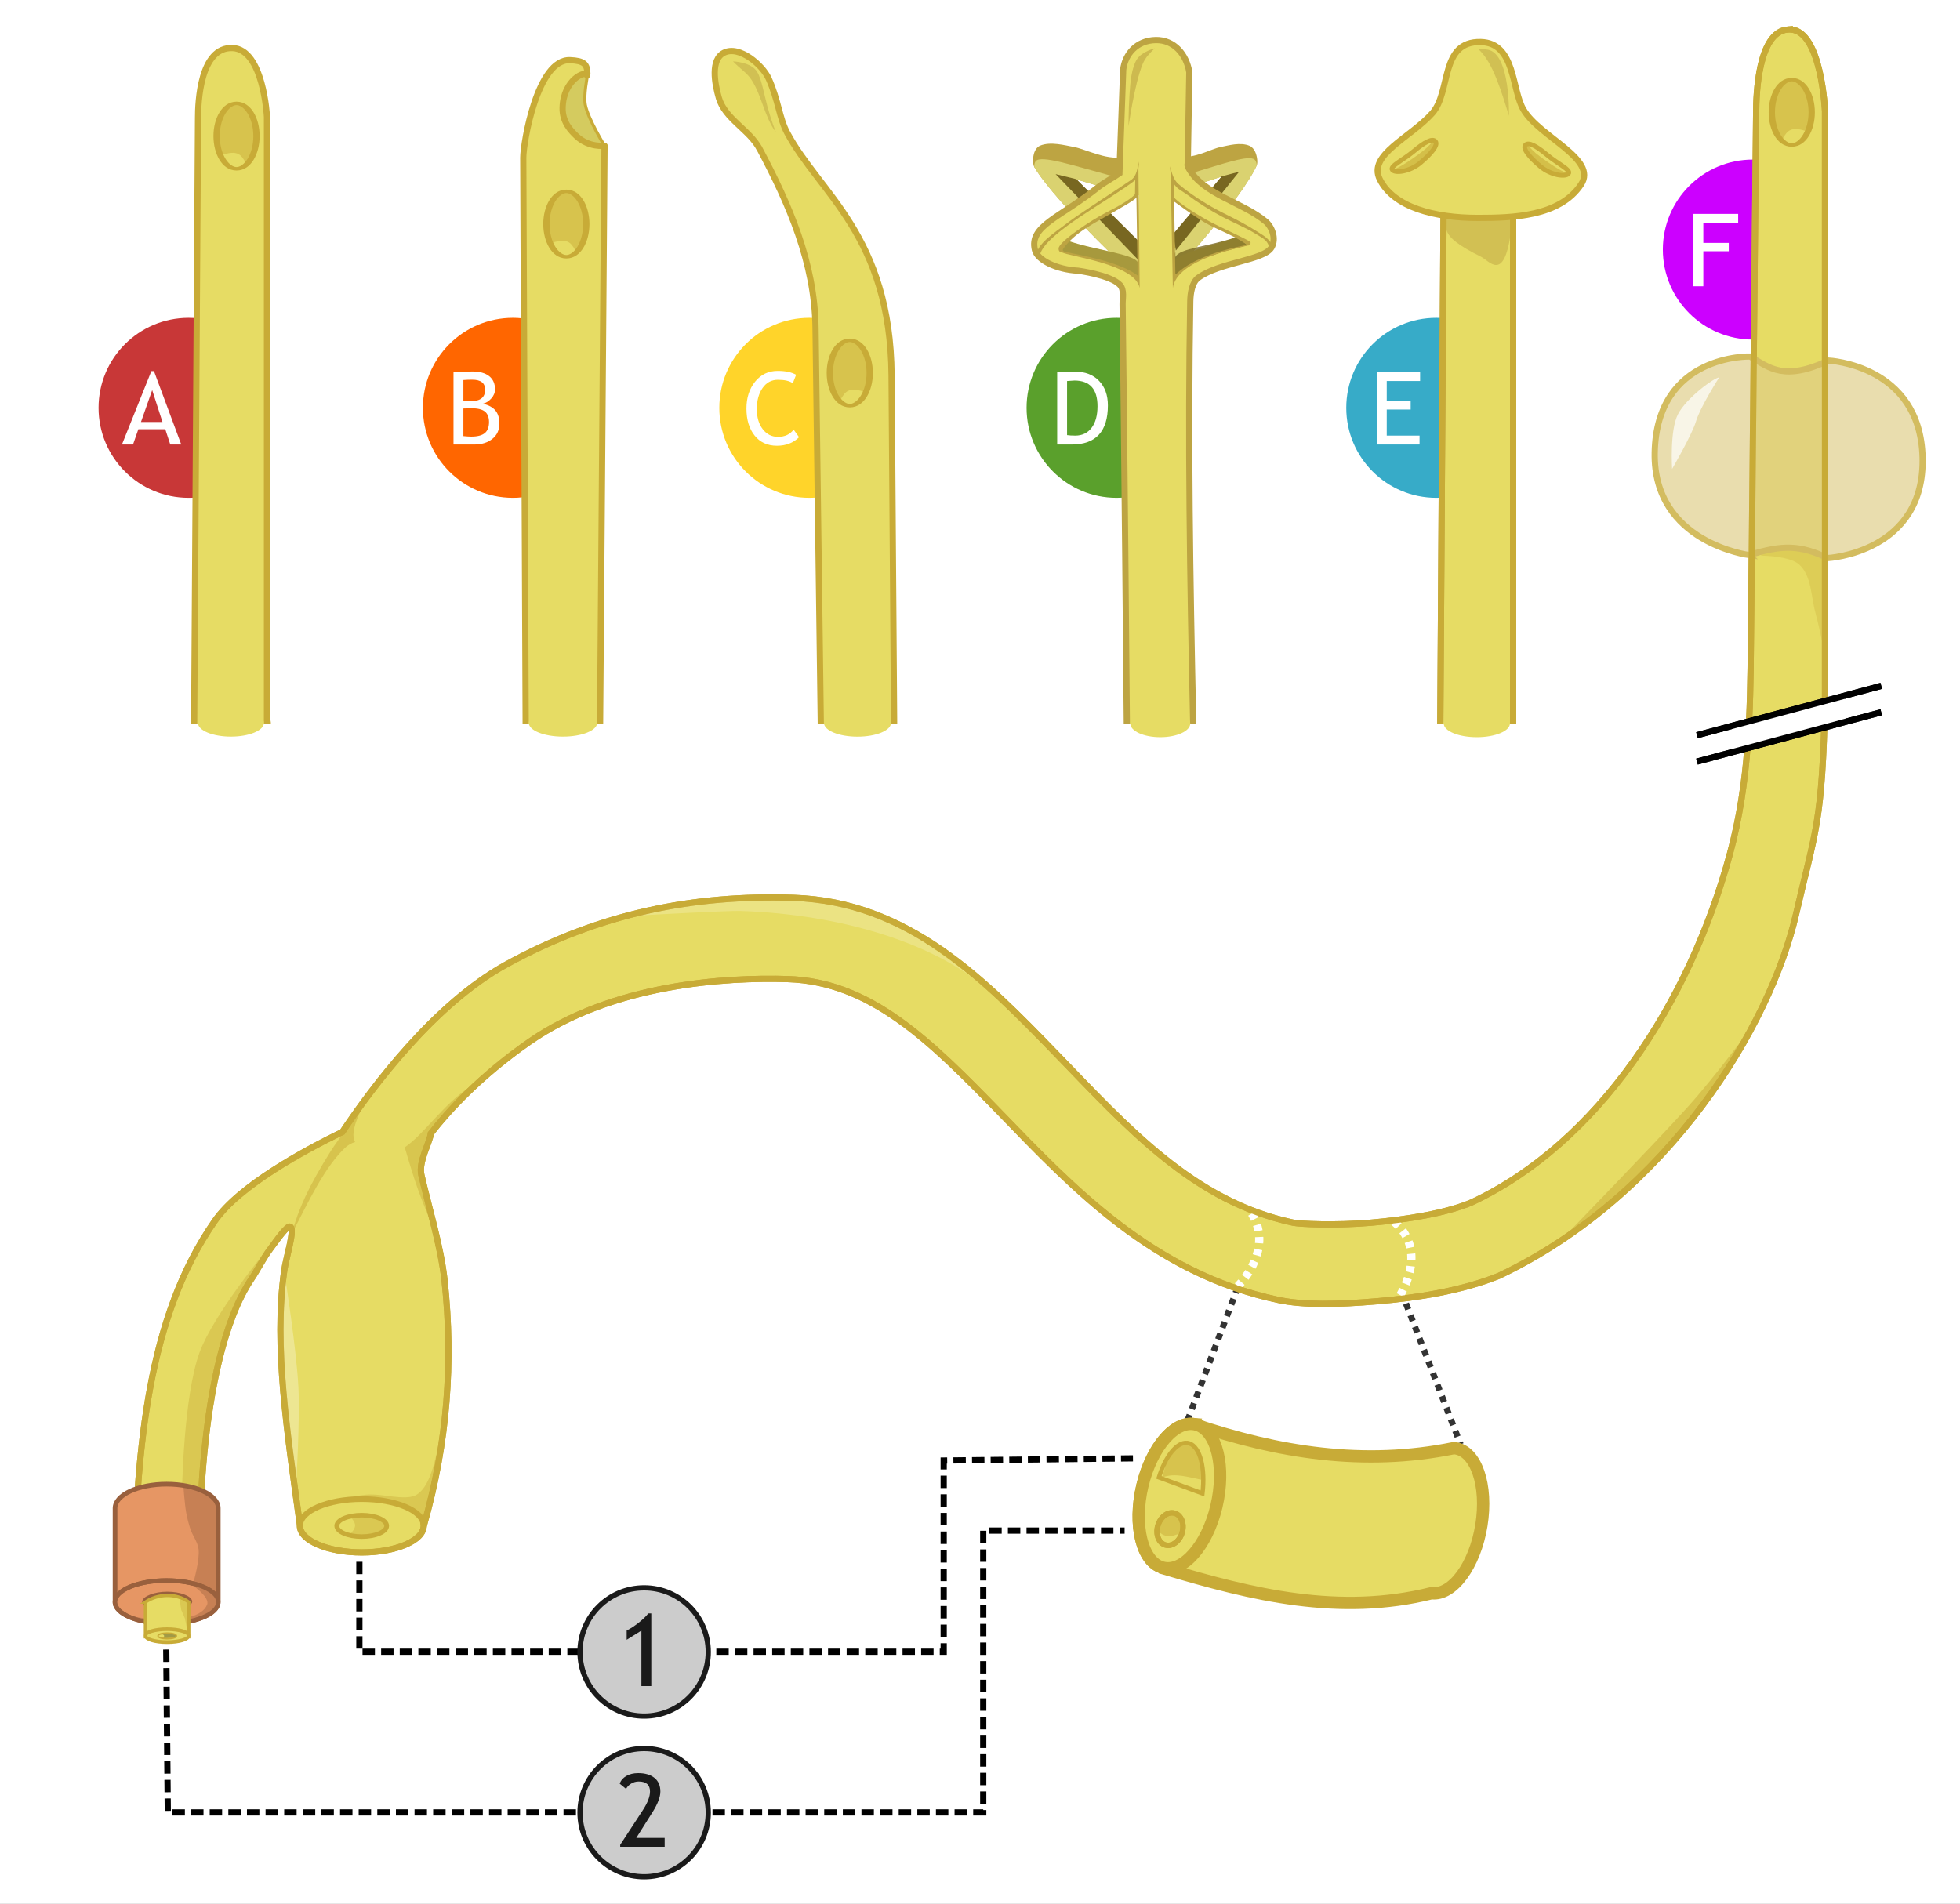 <?xml version="1.0" encoding="UTF-8" standalone="no"?>
<!-- Created with Inkscape (http://www.inkscape.org/) -->

<svg
   xmlns:dc="http://purl.org/dc/elements/1.1/"
   xmlns:cc="http://creativecommons.org/ns#"
   xmlns:rdf="http://www.w3.org/1999/02/22-rdf-syntax-ns#"
   xmlns:svg="http://www.w3.org/2000/svg"
   xmlns="http://www.w3.org/2000/svg"
   xmlns:xlink="http://www.w3.org/1999/xlink"
   xmlns:sodipodi="http://sodipodi.sourceforge.net/DTD/sodipodi-0.dtd"
   xmlns:inkscape="http://www.inkscape.org/namespaces/inkscape"
   width="952.135"
   height="925"
   id="svg2"
   version="1.1"
   inkscape:version="0.48.1 "
   sodipodi:docname="Urinary catheters wiki.svg">
  <rect width="100%" height="100%" fill="#808080" stroke="none"/>
  <sodipodi:namedview
     id="base"
     pagecolor="#ffffff"
     bordercolor="#666666"
     borderopacity="1.0"
     inkscape:pageopacity="0.0"
     inkscape:pageshadow="2"
     inkscape:zoom="0.5"
     inkscape:cx="632.52709"
     inkscape:cy="468.1887"
     inkscape:document-units="px"
     inkscape:current-layer="layer1"
     showgrid="false"
     showguides="true"
     inkscape:guide-bbox="true"
     inkscape:window-width="1280"
     inkscape:window-height="740"
     inkscape:window-x="-4"
     inkscape:window-y="-4"
     inkscape:window-maximized="1"
     inkscape:snap-bbox="true"
     inkscape:bbox-nodes="true"
     inkscape:bbox-paths="true"
     inkscape:snap-bbox-edge-midpoints="true"
     inkscape:snap-grids="false"
     inkscape:snap-page="true"
     inkscape:snap-center="true"
     inkscape:snap-object-midpoints="true"
     inkscape:snap-midpoints="true"
     inkscape:snap-smooth-nodes="true"
     inkscape:object-nodes="true"
     inkscape:object-paths="true"
     inkscape:snap-intersection-paths="true"
     inkscape:snap-bbox-midpoints="true"
     inkscape:snap-global="false"
     fit-margin-top="0"
     fit-margin-left="0"
     fit-margin-right="0"
     fit-margin-bottom="0">
    <sodipodi:guide
       id="guide4255"
       position="1059.452,-60.557"
       orientation="1,0" />
  </sodipodi:namedview>
  <defs
     id="defs4">
    <linearGradient
       inkscape:collect="always"
       id="linearGradient5482">
      <stop
         style="stop-color:#297e92;stop-opacity:1;"
         offset="0"
         id="stop5484" />
      <stop
         style="stop-color:#297e92;stop-opacity:0;"
         offset="1"
         id="stop5486" />
    </linearGradient>
    <linearGradient
       inkscape:collect="always"
       id="linearGradient5472">
      <stop
         style="stop-color:#8c2626;stop-opacity:1;"
         offset="0"
         id="stop5474" />
      <stop
         style="stop-color:#8c2626;stop-opacity:0;"
         offset="1"
         id="stop5476" />
    </linearGradient>
    <linearGradient
       inkscape:collect="always"
       id="linearGradient5462">
      <stop
         style="stop-color:#ae4500;stop-opacity:1;"
         offset="0"
         id="stop5464" />
      <stop
         style="stop-color:#ae4500;stop-opacity:0;"
         offset="1"
         id="stop5466" />
    </linearGradient>
    <linearGradient
       id="linearGradient5452">
      <stop
         style="stop-color:#ffcc04;stop-opacity:0;"
         offset="0"
         id="stop5454" />
      <stop
         style="stop-color:#d3a800;stop-opacity:1;"
         offset="1"
         id="stop5456" />
    </linearGradient>
    <linearGradient
       inkscape:collect="always"
       id="linearGradient5442">
      <stop
         style="stop-color:#447821;stop-opacity:1;"
         offset="0"
         id="stop5444" />
      <stop
         style="stop-color:#447821;stop-opacity:0;"
         offset="1"
         id="stop5446" />
    </linearGradient>
    <linearGradient
       inkscape:collect="always"
       id="linearGradient5422">
      <stop
         style="stop-color:#782167;stop-opacity:1;"
         offset="0"
         id="stop5424" />
      <stop
         style="stop-color:#782167;stop-opacity:0;"
         offset="1"
         id="stop5426" />
    </linearGradient>
    <inkscape:path-effect
       fuse_tolerance="0"
       vertical_pattern="false"
       prop_units="false"
       tang_offset="0"
       normal_offset="0"
       spacing="0"
       scale_y_rel="false"
       prop_scale="1"
       copytype="single_stretched"
       pattern="M 0,0 0,10 10,5 z"
       is_visible="true"
       id="path-effect3877"
       effect="skeletal" />
    <inkscape:path-effect
       is_visible="true"
       id="path-effect3875"
       effect="spiro" />
    <linearGradient
       id="linearGradient3842">
      <stop
         id="stop3844"
         offset="0"
         style="stop-color:#ffffff;stop-opacity:1;" />
      <stop
         id="stop3846"
         offset="1"
         style="stop-color:#9a6d00;stop-opacity:0.066;" />
    </linearGradient>
    <linearGradient
       id="linearGradient3814">
      <stop
         id="stop3816"
         offset="0"
         style="stop-color:#c8aa37;stop-opacity:0.346;" />
      <stop
         id="stop3818"
         offset="1"
         style="stop-color:#504416;stop-opacity:1;" />
    </linearGradient>
    <linearGradient
       id="linearGradient3793">
      <stop
         id="stop3795"
         offset="0"
         style="stop-color:#dfc251;stop-opacity:0;" />
      <stop
         id="stop3797"
         offset="1"
         style="stop-color:#28220b;stop-opacity:1;" />
    </linearGradient>
    <linearGradient
       id="linearGradient3768">
      <stop
         id="stop3770"
         offset="0"
         style="stop-color:#606060;stop-opacity:1;" />
      <stop
         id="stop3772"
         offset="1"
         style="stop-color:#000000;stop-opacity:1;" />
    </linearGradient>
    <radialGradient
       gradientUnits="userSpaceOnUse"
       gradientTransform="matrix(1.887,0.118,-0.088,4.736,-127.505,-284.784)"
       r="1.964"
       fy="71.469"
       fx="150.893"
       cy="71.469"
       cx="150.893"
       id="radialGradient3799"
       xlink:href="#linearGradient3793"
       inkscape:collect="always" />
    <linearGradient
       inkscape:collect="always"
       xlink:href="#linearGradient5422"
       id="linearGradient5428"
       x1="350.771"
       y1="66.832"
       x2="396.75"
       y2="68.125"
       gradientUnits="userSpaceOnUse" />
    <linearGradient
       inkscape:collect="always"
       xlink:href="#linearGradient5442"
       id="linearGradient5448"
       x1="51.75"
       y1="138.125"
       x2="95.75"
       y2="138.125"
       gradientUnits="userSpaceOnUse" />
    <linearGradient
       inkscape:collect="always"
       xlink:href="#linearGradient5452"
       id="linearGradient5458"
       x1="-63.288"
       y1="141.539"
       x2="-100.101"
       y2="141.125"
       gradientUnits="userSpaceOnUse" />
    <linearGradient
       inkscape:collect="always"
       xlink:href="#linearGradient5462"
       id="linearGradient5468"
       x1="-263.25"
       y1="142.125"
       x2="-197.25"
       y2="142.125"
       gradientUnits="userSpaceOnUse" />
    <linearGradient
       inkscape:collect="always"
       xlink:href="#linearGradient5472"
       id="linearGradient5478"
       x1="-410.25"
       y1="140.125"
       x2="-355.25"
       y2="140.125"
       gradientUnits="userSpaceOnUse" />
    <linearGradient
       inkscape:collect="always"
       xlink:href="#linearGradient5482"
       id="linearGradient5488"
       x1="206.25"
       y1="138.125"
       x2="251.75"
       y2="138.125"
       gradientUnits="userSpaceOnUse" />
  </defs>
  <g
     transform="translate(447.702,59.432)"
     id="layer1"
     inkscape:groupmode="layer"
     inkscape:label="Layer 1">
    <path
       style="fill:#ffffff;fill-opacity:1;stroke:none"
       d="m -447.702,-59.432 952.135,0 0,925 -952.135,0 z"
       id="rect4088" />
    <path
       style="fill:#cc00ff;fill-opacity:1;stroke:none"
       d="m 428.686,61.824 c 0,24.148 -0.729,43.725 -24.878,43.725 -24.148,0 -43.725,-19.576 -43.725,-43.725 0,-24.148 19.576,-43.725 43.725,-43.725 24.148,0 24.878,19.576 24.878,43.725 z"
       id="path4160"
       inkscape:connector-curvature="0"
       sodipodi:nodetypes="sssss" />
    <path
       sodipodi:nodetypes="sssss"
       inkscape:connector-curvature="0"
       id="path4154"
       d="m 274.896,138.719 c 0,24.148 -0.729,43.725 -24.878,43.725 -24.148,0 -43.725,-19.576 -43.725,-43.725 0,-24.148 19.576,-43.725 43.725,-43.725 24.148,0 24.878,19.576 24.878,43.725 z"
       style="fill:#37abc8;fill-opacity:1;stroke:none" />
    <path
       transform="matrix(4.008,0,0,3.273,-933.825,-266.268)"
       style="fill:none;stroke:#c8ab37;stroke-opacity:1"
       d="m 153.619,170.512 c 0,1.123 -1.939,2.033 -4.331,2.033 -2.392,0 -4.331,-0.91 -4.331,-2.033 0,-1.123 1.939,-2.033 4.331,-2.033 2.392,0 4.331,0.91 4.331,2.033 z"
       id="path3994" />
    <path
       sodipodi:nodetypes="sssss"
       inkscape:connector-curvature="0"
       id="path4127"
       d="m -331.218,138.719 c 0,24.148 -0.729,43.725 -24.878,43.725 -24.148,0 -43.725,-19.576 -43.725,-43.725 0,-24.148 19.576,-43.725 43.725,-43.725 24.148,0 24.878,19.576 24.878,43.725 z"
       style="fill:#c83737;fill-opacity:1;stroke:none" />
    <path
       sodipodi:nodetypes="ccsccc"
       inkscape:connector-curvature="0"
       id="path2996"
       d="m -353.658,335.361 2.154,-337.531 c 0,-7.394 0.938,-34.591 16.796,-33.924 15.02,0.631 16.693,33.386 16.693,33.386 l 0,338.704 z"
       style="fill:#e6dc64;fill-opacity:1;stroke:none" />
    <g
       transform="matrix(3.015,0,0,3.015,-788.065,-215.939)"
       id="g3962">
      <path
         style="opacity:0.5;fill:#c8ab37;fill-opacity:1;stroke:none"
         d="m 151.062,68.562 c -1.775,0 -3.219,2.372 -3.219,5.281 0,1.091 0.216,2.097 0.562,2.938 l 0.281,0.094 c 3.083,-1.051 3.202,0.579 4,1.5 0.946,-0.917 1.594,-2.6 1.594,-4.531 0,-2.909 -1.444,-5.281 -3.219,-5.281 z"
         id="path2998"
         inkscape:connector-curvature="0"
         sodipodi:nodetypes="sscccss" />
      <path
         transform="matrix(1.636,0,0,0.894,-95.859,9.948)"
         style="fill:none;stroke:#c8ab37;stroke-width:0.62"
         d="m 152.857,71.469 c 0,3.255 -0.879,5.893 -1.964,5.893 -1.085,0 -1.964,-2.638 -1.964,-5.893 0,-3.255 0.879,-5.893 1.964,-5.893 1.085,0 1.964,2.638 1.964,5.893 z"
         id="path3776" />
    </g>
    <path
       style="fill:#ff6600;fill-opacity:1;stroke:none"
       d="m -173.659,138.719 c 0,24.148 -0.729,43.725 -24.878,43.725 -24.148,0 -43.725,-19.576 -43.725,-43.725 0,-24.148 19.576,-43.725 43.725,-43.725 24.148,0 24.878,19.576 24.878,43.725 z"
       id="path4134"
       inkscape:connector-curvature="0"
       sodipodi:nodetypes="sssss" />
    <path
       style="fill:#e6dc64;fill-opacity:1;stroke:none"
       d="m -192.159,334.263 -1.615,-317.607 c 0,-7.394 6.861,-48.053 22.719,-47.386 15.02,0.631 5.021,17.685 8.077,24.77 3.056,7.085 9.693,17.77 9.693,17.77 l -3.231,323.088 z"
       id="path3805"
       inkscape:connector-curvature="0"
       sodipodi:nodetypes="ccszccc" />
    <path
       sodipodi:nodetypes="sscscs"
       inkscape:connector-curvature="0"
       id="path3809"
       d="m -165.294,-23.274 c -7.313,3.454 -10.876,14.018 -7.498,23.074 3.167,8.49 11.533,13.315 19.224,11.402 -0.535,-0.866 -6.5,-10.375 -9.423,-17.151 -1.701,-3.943 0.648,-11.016 0.471,-16.585 -0.657,-1.078 -2.27,-0.978 -2.773,-0.74 z"
       style="opacity:0.1;fill:#333333;fill-opacity:1;stroke:none" />
    <g
       style="font-size:49.164px;font-style:normal;font-variant:normal;font-weight:normal;font-stretch:normal;text-indent:0;text-align:start;text-decoration:none;line-height:125%;letter-spacing:0px;word-spacing:0px;text-transform:none;direction:ltr;block-progression:tb;writing-mode:lr-tb;text-anchor:start;baseline-shift:baseline;color:#000000;fill:#ffffff;fill-opacity:1;fill-rule:nonzero;stroke:none;stroke-width:1px;marker:none;visibility:visible;display:inline;overflow:visible;enable-background:accumulate;font-family:Trebuchet MS;-inkscape-font-specification:Trebuchet MS"
       id="text4136">
      <path
         d="m -217.364,156.543 -10.034,0 0,-35.168 c 4.273,-0.208 7.354,-0.312 9.242,-0.312 3.473,3e-5 6.161,0.748 8.066,2.245 1.904,1.496 2.857,3.637 2.857,6.422 -3e-5,1.632 -0.608,3.121 -1.824,4.465 -1.216,1.344 -2.561,2.185 -4.033,2.521 2.785,0.672 4.813,1.784 6.085,3.337 1.272,1.552 1.908,3.665 1.908,6.337 -3e-5,3.089 -1.132,5.553 -3.397,7.394 -2.265,1.84 -5.221,2.761 -8.87,2.761 z m -5.233,-31.327 0,10.106 c 1.008,0.096 2.257,0.144 3.745,0.144 4.545,2e-5 6.818,-1.848 6.818,-5.545 -2e-5,-3.249 -2.088,-4.873 -6.265,-4.873 -1.6,3e-5 -3.033,0.056 -4.297,0.168 z m 0,13.827 0,13.419 c 1.648,0.16 2.913,0.24 3.793,0.24 3.009,0 5.205,-0.564 6.59,-1.692 1.384,-1.128 2.076,-2.925 2.076,-5.389 -2e-5,-2.289 -0.66,-3.977 -1.98,-5.065 -1.32,-1.088 -3.525,-1.632 -6.614,-1.632 z"
         style="marker:none"
         id="path3309" />
    </g>
    <path
       sodipodi:nodetypes="ccccsc"
       inkscape:connector-curvature="0"
       id="path3828"
       d="m -154.039,11.621 -2.477,323.277 -35.643,-0.635 -1.349,-317.074 c 0,-7.394 6.861,-48.053 22.719,-47.386 6.812,0.286 8.345,1.92 8.416,6.5"
       style="fill:none;stroke:#c8ab37;stroke-width:3.015;stroke-linecap:round" />
    <path
       sodipodi:nodetypes="cssc"
       inkscape:connector-curvature="0"
       id="path3830"
       d="m -162.521,-22.761 c -0.424,-2.73 -11.509,1.872 -11.873,15.643 -0.183,6.916 3.883,11.098 6.784,13.849 6.022,5.709 13.571,4.621 13.571,4.621"
       style="fill:none;stroke:#c8ab37;stroke-width:3.015;stroke-linecap:round;stroke-linejoin:miter;stroke-opacity:1" />
    <path
       sodipodi:nodetypes="sssss"
       inkscape:connector-curvature="0"
       id="path4140"
       d="m -29.669,138.719 c 0,24.148 -0.729,43.725 -24.878,43.725 -24.148,0 -43.725,-19.576 -43.725,-43.725 0,-24.148 19.576,-43.725 43.725,-43.725 24.148,0 24.878,19.576 24.878,43.725 z"
       style="fill:#ffd42a;fill-opacity:1;stroke:none" />
    <path
       sodipodi:nodetypes="aaasssccsa"
       inkscape:connector-curvature="0"
       id="path3832"
       d="m -78.671,12.93 c -4.968,-9.329 -16.886,-14.595 -19.821,-24.748 -2.049,-7.087 -4.11,-18.68 2.482,-21.992 7.504,-3.77 18.834,6.063 21.771,12.679 4.726,10.646 5.108,18.995 8.884,26.109 15.665,29.51 50.263,49.984 50.763,118.018 l 1.508,205.053 -35.432,-1.508 L -51.531,99.625 C -51.949,68.15 -64.437,39.657 -78.671,12.93 z"
       style="fill:#e6dc64;fill-opacity:1;stroke:#c8ab37;stroke-width:3.015px;stroke-linecap:butt;stroke-linejoin:miter;stroke-opacity:1" />
    <path
       style="fill:#5aa02c;fill-opacity:1;stroke:none"
       d="m 119.598,138.719 c 0,24.148 -0.729,43.725 -24.878,43.725 -24.148,0 -43.725,-19.576 -43.725,-43.725 0,-24.148 19.576,-43.725 43.725,-43.725 24.148,0 24.878,19.576 24.878,43.725 z"
       id="path4148"
       inkscape:connector-curvature="0"
       sodipodi:nodetypes="sssss" />
    <g
       transform="matrix(0.614,0,0,0.614,-213.003,-48.828)"
       id="g4021">
      <g
         id="g3983"
         transform="matrix(0,1.07,1.159,0,937.045,887.324)">
        <path
           style="fill:#bda442;fill-opacity:1;stroke:none"
           d="m -730.795,-369.983 c 0,0 1.466,-1.448 1.647,-2.402 2.074,-10.954 -6.056,-25.187 -7.519,-32.591 -1.29,-6.526 -4.253,-16.257 -1.022,-23.343 0.858,-1.882 2.906,-3.177 4.859,-3.861 3.477,-1.218 8.909,-1.21 11.051,-0.028 27.499,15.174 87.151,74.6 87.151,74.6 l -32.173,-3.536 -45.962,-42.426 11.137,34.648 z"
           id="path3985"
           inkscape:connector-curvature="0"
           sodipodi:nodetypes="casaasccccc" />
        <path
           inkscape:connector-curvature="0"
           style="fill:#dad270;fill-opacity:1;stroke:none"
           d="m -722.844,-432.25 c -1.379,0.029 -2.632,0.322 -3.531,1.094 -4.429,3.798 3.361,25.495 10.594,50.219 0.782,2.674 0.561,10.216 0.531,11.156 l 13.625,0.844 -11.125,-34.625 6.906,6.375 c -1.075,-6.021 -1.969,-10.969 -1.969,-10.969 0,0 36.185,33.058 53.625,48.406 l 17.969,1.969 c 0.274,-0.199 0.531,-0.389 0.812,-0.594 -4.174,-4.142 -59.905,-59.238 -86.375,-73.844 -0.356,-0.025 -0.718,-0.038 -1.062,-0.031 z"
           id="path3987" />
        <path
           style="fill:#786721;fill-opacity:1;stroke:none"
           d="m -652.66,-360.791 -63.993,-56.922 3.712,14.142 46.846,43.487 z"
           id="path3989"
           inkscape:connector-curvature="0"
           sodipodi:nodetypes="ccccc" />
      </g>
      <g
         id="g3978"
         transform="matrix(0.108,0.974,-1,0,257.791,816.647)">
        <path
           sodipodi:nodetypes="casaasccccc"
           inkscape:connector-curvature="0"
           id="path3949"
           d="m -730.795,-369.983 c 0,0 1.466,-1.448 1.647,-2.402 2.074,-10.954 -6.056,-25.187 -7.519,-32.591 -1.29,-6.526 -4.253,-16.257 -1.022,-23.343 0.858,-1.882 2.906,-3.177 4.859,-3.861 3.477,-1.218 8.909,-1.21 11.051,-0.028 27.499,15.174 87.151,74.6 87.151,74.6 l -32.173,-3.536 -45.962,-42.426 11.137,34.648 z"
           style="fill:#bda442;fill-opacity:1;stroke:none" />
        <path
           id="path3955"
           d="m -722.844,-432.25 c -1.379,0.029 -2.632,0.322 -3.531,1.094 -4.429,3.798 3.361,25.495 10.594,50.219 0.782,2.674 0.561,10.216 0.531,11.156 l 13.625,0.844 -11.125,-34.625 6.906,6.375 c -1.075,-6.021 -1.969,-10.969 -1.969,-10.969 0,0 36.185,33.058 53.625,48.406 l 17.969,1.969 c 0.274,-0.199 0.531,-0.389 0.812,-0.594 -4.174,-4.142 -59.905,-59.238 -86.375,-73.844 -0.356,-0.025 -0.718,-0.038 -1.062,-0.031 z"
           style="fill:#dad270;fill-opacity:1;stroke:none"
           inkscape:connector-curvature="0" />
        <path
           sodipodi:nodetypes="ccccc"
           inkscape:connector-curvature="0"
           id="path3951"
           d="m -652.66,-360.791 -63.993,-56.922 3.712,14.142 46.846,43.487 z"
           style="fill:#786721;fill-opacity:1;stroke:none" />
      </g>
      <path
         style="fill:#e6dc64;fill-opacity:1;stroke:none"
         d="m 623.779,178.493 c 4.127,-7.178 0.055,-16.558 -4.656,-20.5 -18.32,-15.33 -49.11,-21.151 -60.812,-41.938 -1.605,-2.852 -0.832,-3.941 -0.832,-3.941 l 1.238,-72.215 -0.75,-0.688 c 0.031,-0.47 0.062,-0.96 0.062,-1.438 0,-12.887 -11.558,-23.344 -25.812,-23.344 -13.421,0 -24.445,9.285 -25.688,21.125 l -0.125,0.094 0,2.125 -2.438,66.344 -0.562,15.75 c -3.818,2.698 -12.416,8.697 -16.531,10.75 -29.976,25.289 -36.349,17.827 -50.531,42.656 -6.121,10.717 17.403,22.801 34.344,23.656 0,0 25.949,3.426 33.125,11.25 3.656,3.986 0.594,13.438 0.594,13.438 l 7.656,659.75 55.156,0 c -0.456,-220.073 -11.682,-440.146 -7.75,-660.219 0.111,-6.208 1.331,-14.96 6.344,-18.625 16.886,-12.345 52.066,-13.767 57.969,-24.031 z m -27.094,-8.375 c -21.658,7.654 -47.015,12.783 -50.061,19.889 l -0.323,-50.389 c 0,0 5.042,10.346 50.384,30.5 z m -78,-33 -0.5,53.5 c -3.046,-7.106 -34.342,-9.846 -56,-17.5 36.342,-26.654 56.5,-36 56.5,-36 z"
         id="path3899"
         inkscape:connector-curvature="0"
         sodipodi:nodetypes="ssscccssccccccscscccssscccccccc" />
      <path
         style="opacity:0.79;fill:#786721;stroke:none"
         d="m 604.748,176.743 -1.312,-1.312 -7.625,-5.031 c -21.435,7.386 -45.12,8.707 -48.125,15.719 l -0.031,-4 -1.719,3.25 0.75,15.5 20.75,-13 20.125,-6.625 z"
         id="path3921"
         inkscape:connector-curvature="0"
         sodipodi:nodetypes="cccccccccc" />
      <path
         sodipodi:nodetypes="csssscccccscccssssccccsccssc"
         inkscape:connector-curvature="0"
         style="fill:#bda442;fill-opacity:1;stroke:none"
         d="m 624.685,178.649 c 0.086,-1.988 -1.775,-4.327 -3.281,-6.062 -2.387,-2.75 -5.714,-4.537 -8.781,-6.5 -8.604,-5.504 -16.91,-9.753 -26.875,-14.719 -12.013,-5.986 -25.607,-14.484 -35.625,-23.031 -4.317,-3.683 -5.273,-9.359 -6.688,-14.031 0.08,1.868 0.243,3.554 0.5,5.094 l 1.75,91.219 c 3.232,-22.649 51.826,-31.42 59.094,-33.562 1.044,0.019 2.533,-0.322 2.406,-2.562 -0.079,-1.391 -24.245,-11.81 -35.531,-18.188 -8.743,-4.94 -23.271,-14.377 -25.031,-17.5 -0.003,-0.006 0.003,-0.025 0,-0.031 l -0.296,-10.991 c 2.461,4.582 6.576,5.888 11.107,9.263 7.648,5.697 17.255,11.868 27.096,17.103 9.84,5.235 18.558,8.508 27.188,13.906 2.995,1.874 6.408,3.505 8.469,6.375 1.236,1.72 2.065,4.51 2,6.031 l 2.5,-1.812 z m -20.75,-2.344 c -0.384,0.208 -0.804,0.438 -1.25,0.531 -14.475,3.017 -39.952,8.889 -55,23.281 l -1,-57.906 c 1.075,0.789 15.405,11.27 23.312,16.031 10.65,6.413 21.645,9.526 33.062,17.25 0.506,0.342 0.762,0.599 0.875,0.812 z"
         id="path3924" />
      <path
         inkscape:connector-curvature="0"
         style="opacity:0.568;fill:#786721;fill-opacity:1;stroke:none"
         d="m 518.685,203.493 -0.5,-13.375 0,0.5 c -3.046,-7.106 -34.342,-9.846 -56,-17.5 l -5.125,8.375 4.125,1.625 22.375,4.75 15.25,4.5 13.375,6.75 6.5,4.375 z"
         id="path3944" />
      <path
         id="path3940"
         d="m 438.063,182.322 c 2.768,-7.629 11.176,-13.193 15.847,-17.022 4.958,-3.445 9.791,-7.4 14.721,-10.788 14.699,-10.104 29.393,-19.45 43.945,-29.342 4.792,-3.257 4.948,-9.712 6.362,-14.615 -0.08,1.96 -0.243,3.73 -0.5,5.345 l 1,94.718 c -3.717,-18.908 -54.652,-24.647 -61.781,-28.28 -1.044,0.02 -2.471,-0.651 -2.344,-3.001 -0.124,-5.31 26.769,-22.977 37.656,-28.459 9.517,-4.792 21.021,-11.444 22.781,-14.613 -2.497,-0.006 -2.753,-0.026 0,-0.033 l 0.188,-10.973 c -21.428,16.594 -70.913,41.942 -75.375,58.966 l -2.5,-1.902 z m 20.625,-1.334 c 0.23,0.377 0.679,0.71 1.125,0.807 14.475,3.395 42.952,7.736 58,18.929 l -0.938,-61.825 c -1.013,2.203 -14.187,9.268 -22.25,14.009 -10.954,6.442 -26.842,13.946 -35.719,26.788 -0.353,0.511 -0.35,1.076 -0.219,1.29 z"
         style="fill:#bda442;fill-opacity:1;stroke:none"
         inkscape:connector-curvature="0"
         sodipodi:nodetypes="ccsscccccsccccccscccsss" />
      <path
         sodipodi:nodetypes="sssccscccsscssccsss"
         inkscape:connector-curvature="0"
         id="path3947"
         d="m 623.779,178.493 c 4.127,-7.178 0.055,-16.558 -4.656,-20.5 -18.32,-15.33 -49.11,-21.151 -60.812,-41.938 -1.605,-2.852 -0.832,-3.941 -0.832,-3.941 l 1.238,-72.215 c -2.255,-14.173 -12.083,-25.698 -26.5,-25.469 -15.237,0.242 -24.335,11.155 -25.812,23.344 l -2.438,66.344 -0.562,15.75 c -3.818,2.698 -12.943,7.872 -16.531,10.75 -30.594,24.537 -54.984,30.79 -50.314,49.899 1.976,8.086 17.186,15.558 34.127,16.413 0,0 25.949,3.426 33.125,11.25 3.656,3.986 2.057,10.69 2.112,15.173 2.66,216.375 6.138,658.015 6.138,658.015 l 55.156,0 c -0.456,-220.073 -11.682,-440.146 -7.75,-660.219 0.111,-6.208 1.331,-14.96 6.344,-18.625 16.886,-12.345 52.066,-13.767 57.969,-24.031 z"
         style="fill:none;stroke:#bda442;stroke-width:4.908;stroke-opacity:1" />
    </g>
    <g
       style="font-size:49.164px;font-style:normal;font-variant:normal;font-weight:normal;font-stretch:normal;text-indent:0;text-align:start;text-decoration:none;line-height:125%;letter-spacing:0px;word-spacing:0px;text-transform:none;direction:ltr;block-progression:tb;writing-mode:lr-tb;text-anchor:start;baseline-shift:baseline;color:#000000;fill:#ffffff;fill-opacity:1;fill-rule:nonzero;stroke:none;stroke-width:1px;marker:none;visibility:visible;display:inline;overflow:visible;enable-background:accumulate;font-family:Trebuchet MS;-inkscape-font-specification:Trebuchet MS"
       id="text4162">
      <path
         d="m 379.747,48.801 0,9.77 12.363,0 0,4.081 -12.363,0 0,16.996 -4.801,0 0,-35.168 21.725,0 0,4.321 z"
         style="marker:none"
         id="path3312" />
    </g>
    <path
       style="fill:#e6dc64;fill-opacity:1;stroke:#bda442;stroke-width:3.015;stroke-opacity:1"
       d="m 251.702,333.854 2.154,-337.531 c 0,-7.394 0.938,-34.591 16.796,-33.924 15.02,0.631 16.693,33.386 16.693,33.386 l 0,338.704 z"
       id="path3859"
       inkscape:connector-curvature="0"
       sodipodi:nodetypes="ccsccc" />
    <g
       style="font-size:49.164px;font-style:normal;font-variant:normal;font-weight:normal;font-stretch:normal;text-indent:0;text-align:start;text-decoration:none;line-height:125%;letter-spacing:0px;word-spacing:0px;text-transform:none;direction:ltr;block-progression:tb;writing-mode:lr-tb;text-anchor:start;baseline-shift:baseline;color:#000000;fill:#ffffff;fill-opacity:1;fill-rule:nonzero;stroke:none;stroke-width:1px;marker:none;visibility:visible;display:inline;overflow:visible;enable-background:accumulate;font-family:Trebuchet MS;-inkscape-font-specification:Trebuchet MS"
       id="text4156">
      <path
         d="m 225.957,125.696 0,9.77 11.619,0 0,4.081 -11.619,0 0,12.675 15.94,0 0,4.321 -20.741,0 0,-35.168 21.005,0 0,4.321 z"
         style="marker:none"
         id="path3315" />
    </g>
    <path
       sodipodi:nodetypes="cccsc"
       inkscape:connector-curvature="0"
       id="path3874"
       d="m 253.151,46.229 33.45,-0.133 c 0.128,7.999 2.81,1.481 -0.533,8.662 -3.454,22.743 -10.22,12.57 -14.369,10.518 C 249.379,54.238 256.986,51.59 253.151,46.229 z"
       style="fill:#d2c053;fill-opacity:1;stroke:none" />
    <path
       sodipodi:nodetypes="ccsccc"
       inkscape:connector-curvature="0"
       id="path3876"
       d="m 251.702,333.854 2.154,-337.531 c 0,-7.394 0.938,-34.591 16.796,-33.924 15.02,0.631 16.693,33.386 16.693,33.386 l 0,338.704 z"
       style="fill:none;stroke:#c8ab37;stroke-width:3.015;stroke-opacity:1" />
    <path
       style="fill:#ffffff;fill-opacity:1;stroke:none"
       d="m -376.536,292.107 831.587,0 0,309.18 -831.587,0 z"
       id="rect3855" />
    <path
       sodipodi:nodetypes="cssscsc"
       inkscape:connector-curvature="0"
       id="path3861"
       d="M 248.142,-4.5 C 237.437,7.551 216.654,15.72 222.574,27.679 c 6.783,13.704 26.748,18.773 47.592,18.755 16.443,-0.014 39.772,-0.419 50.229,-16.311 8.132,-12.36 -20.261,-23.019 -27.948,-36.177 -5.9,-9.599 -3.819,-32.519 -20.785,-32.951 -20.009,-0.51 -14.312,24.023 -23.52,34.504 z"
       style="fill:#e6dc64;fill-opacity:1;stroke:#c8ab37;stroke-width:3.015px;stroke-linecap:butt;stroke-linejoin:miter;stroke-opacity:1" />
    <path
       sodipodi:nodetypes="sssss"
       inkscape:connector-curvature="0"
       id="path3863"
       d="m 249.61,9.294 c 1.473,1.753 -2.222,6.083 -7.323,10.368 -5.101,4.285 -12.126,5.206 -13.599,3.453 -1.473,-1.753 5.238,-4.764 10.338,-9.048 5.101,-4.285 9.111,-6.525 10.584,-4.772 z"
       style="fill:none;stroke:#c8ab37;stroke-width:2.262;stroke-linecap:round;stroke-miterlimit:4;stroke-opacity:1;stroke-dashoffset:9.8" />
    <path
       style="fill:none;stroke:#c8ab37;stroke-width:2.262;stroke-linecap:round;stroke-miterlimit:4;stroke-opacity:1;stroke-dashoffset:9.8"
       d="m 293.296,11.095 c -1.473,1.753 2.222,6.083 7.323,10.368 5.101,4.285 12.126,5.206 13.599,3.453 1.473,-1.753 -5.238,-4.764 -10.338,-9.048 -5.101,-4.285 -9.111,-6.525 -10.583,-4.772 z"
       id="path3866"
       inkscape:connector-curvature="0"
       sodipodi:nodetypes="sssss" />
    <path
       sodipodi:nodetypes="csc"
       inkscape:connector-curvature="0"
       id="path3870"
       d="m -153.847,11.713 c 0,0 -8.137,-13.212 -9.523,-20.142 -0.916,-4.579 0.994,-13.974 0.994,-13.974"
       style="fill:none;stroke:#c8ab37;stroke-width:1.508;stroke-linecap:butt;stroke-linejoin:miter;stroke-opacity:1" />
    <path
       sodipodi:nodetypes="ccsc"
       inkscape:connector-curvature="0"
       id="path3872"
       d="m 270.455,-35.593 c 6.966,6.311 10.993,19.934 14.855,32.414 0,0 0.811,-30.04 -10.202,-32.104 -2.277,-0.427 -4.654,-0.31 -4.654,-0.31 z"
       style="opacity:0.5;fill:#bda442;fill-opacity:1;stroke:none" />
    <path
       sodipodi:nodetypes="cscssc"
       inkscape:connector-curvature="0"
       id="path3878"
       d="m -91.611,-29.6 c 3.418,3.611 6.853,5.545 9.165,9.23 4.911,7.83 6.033,17.481 11.625,25.152 0,0 -2.302,-5.875 -4.074,-12.445 -1.725,-6.395 -2.892,-13.441 -4.988,-16.874 -2.928,-4.796 -11.728,-5.064 -11.728,-5.064 z"
       style="fill:#d1c053;fill-opacity:1;stroke:none" />
    <g
       transform="matrix(3.015,0,0,3.015,-627.851,-173.212)"
       id="g3966">
      <path
         sodipodi:nodetypes="sscccss"
         inkscape:connector-curvature="0"
         id="path3969"
         d="m 151.062,68.562 c -1.775,0 -3.219,2.372 -3.219,5.281 0,1.091 0.216,2.097 0.562,2.938 l 0.281,0.094 c 3.083,-1.051 3.202,0.579 4,1.5 0.946,-0.917 1.594,-2.6 1.594,-4.531 0,-2.909 -1.444,-5.281 -3.219,-5.281 z"
         style="opacity:0.5;fill:#c8ab37;fill-opacity:1;stroke:none" />
      <path
         transform="matrix(1.636,0,0,0.894,-95.859,9.948)"
         style="fill:none;stroke:#c8ab37;stroke-width:0.62"
         d="m 152.857,71.469 c 0,3.255 -0.879,5.893 -1.964,5.893 -1.085,0 -1.964,-2.638 -1.964,-5.893 0,-3.255 0.879,-5.893 1.964,-5.893 1.085,0 1.964,2.638 1.964,5.893 z"
         id="path3971" />
    </g>
    <g
       style="font-size:49.164px;font-style:normal;font-variant:normal;font-weight:normal;font-stretch:normal;text-indent:0;text-align:start;text-decoration:none;line-height:125%;letter-spacing:0px;word-spacing:0px;text-transform:none;direction:ltr;block-progression:tb;writing-mode:lr-tb;text-anchor:start;baseline-shift:baseline;color:#000000;fill:#ffffff;fill-opacity:1;fill-rule:nonzero;stroke:none;stroke-width:1px;marker:none;visibility:visible;display:inline;overflow:visible;enable-background:accumulate;font-family:Trebuchet MS;-inkscape-font-specification:Trebuchet MS"
       id="text4142">
      <path
         d="m -60.963,122.671 -1.608,4.105 c -1.536,-1.12 -3.953,-1.68 -7.25,-1.68 -3.089,3e-5 -5.565,1.328 -7.43,3.985 -1.864,2.657 -2.797,6.081 -2.797,10.274 -7e-6,4.001 0.956,7.246 2.869,9.734 1.912,2.489 4.381,3.733 7.406,3.733 3.297,1e-5 5.833,-1.168 7.61,-3.505 l 2.641,3.673 c -2.785,2.769 -6.37,4.153 -10.755,4.153 -4.593,0 -8.21,-1.656 -10.851,-4.969 -2.641,-3.313 -3.961,-7.682 -3.961,-13.107 -1e-6,-5.249 1.408,-9.61 4.225,-13.083 2.817,-3.473 6.457,-5.209 10.923,-5.209 3.825,4e-5 6.818,0.632 8.978,1.896 z"
         style="marker:none"
         id="path3320" />
    </g>
    <g
       id="g3973"
       transform="matrix(-3.015,0,0,3.015,420.376,-100.84)">
      <path
         style="opacity:0.5;fill:#c8ab37;fill-opacity:1;stroke:none"
         d="m 151.062,68.562 c -1.775,0 -3.219,2.372 -3.219,5.281 0,1.091 0.216,2.097 0.562,2.938 l 0.281,0.094 c 3.083,-1.051 3.202,0.579 4,1.5 0.946,-0.917 1.594,-2.6 1.594,-4.531 0,-2.909 -1.444,-5.281 -3.219,-5.281 z"
         id="path3975"
         inkscape:connector-curvature="0"
         sodipodi:nodetypes="sscccss" />
      <path
         transform="matrix(1.636,0,0,0.894,-95.859,9.948)"
         style="fill:none;stroke:#c8ab37;stroke-width:0.62"
         d="m 152.857,71.469 c 0,3.255 -0.879,5.893 -1.964,5.893 -1.085,0 -1.964,-2.638 -1.964,-5.893 0,-3.255 0.879,-5.893 1.964,-5.893 1.085,0 1.964,2.638 1.964,5.893 z"
         id="path3977" />
    </g>
    <path
       sodipodi:nodetypes="caccccc"
       inkscape:connector-curvature="0"
       id="path3979"
       d="m 248.552,9.053 c 0,0 -2.559,2.884 -4.052,4.089 -4.613,3.722 -12.292,8.996 -14.99,9.565 -0.985,1.23 3.965,1.423 3.965,1.423 l 9.8,-4.523 6.314,-7.633 z"
       style="opacity:0.6;fill:#c8ab37;fill-opacity:1;stroke:none" />
    <path
       style="opacity:0.6;fill:#c8ab37;fill-opacity:1;stroke:none"
       d="m 294.252,10.852 c 0,0 2.559,2.884 4.052,4.089 4.613,3.722 12.292,8.996 14.99,9.565 0.985,1.23 -3.965,1.423 -3.965,1.423 l -9.8,-4.523 -6.314,-7.633 z"
       id="path3981"
       inkscape:connector-curvature="0"
       sodipodi:nodetypes="caccccc" />
    <path
       style="fill:none;stroke:#c8ab37;stroke-width:3.015px;stroke-linecap:butt;stroke-linejoin:miter;stroke-opacity:1"
       d="m -353.658,335.361 2.154,-337.531 c 0,-7.394 0.938,-34.591 16.796,-33.924 15.02,0.631 16.693,33.386 16.693,33.386 l 0,338.704 z"
       id="path3780"
       inkscape:connector-curvature="0"
       sodipodi:nodetypes="ccsccc" />
    <path
       style="fill:#ffffff;fill-opacity:1;stroke:none"
       d="m -376.536,292.107 831.587,0 0,532.326 -831.587,0 z"
       id="rect4028" />
    <path
       sodipodi:nodetypes="cc"
       inkscape:connector-curvature="0"
       id="path3966"
       d="m 153.61,565.946 -24.385,64.676"
       style="fill:none;stroke:#333333;stroke-width:3.015;stroke-linecap:butt;stroke-linejoin:miter;stroke-miterlimit:4;stroke-opacity:1;stroke-dasharray:3.015, 3.015;stroke-dashoffset:0" />
    <path
       sodipodi:nodetypes="cccscssssscsccsssscsssccsscssssscsccssc"
       inkscape:connector-curvature="0"
       id="path66"
       d="m 420.77,-45.093 c -14.473,1.188 -15.36,31.885 -15.36,40.426 L 402.846,253.188 c -0.308,32.679 -0.661,67.261 -10.26,102.532 -19.772,72.644 -64.106,140.302 -125.323,169.021 -12.036,5.178 -31.55,8.4 -49.002,9.895 -17.452,1.494 -34.679,0.639 -37.694,0 -48.68,-10.325 -80.628,-46.41 -115.343,-82.266 -34.714,-35.856 -71.729,-73.755 -127.499,-75.576 -48.227,-1.574 -94.03,7.388 -139.561,32.417 -34.939,19.205 -65.153,59.799 -79.534,81.324 -18.709,9.119 -49.921,26.023 -61.912,43.159 -33.261,47.533 -37.362,111.486 -39.484,169.527 l 32.04,-2.073 c 0,0 -2.549,-98.519 25.537,-139.749 2.378,-3.491 5.496,-9.709 8.858,-14.135 2.907,-3.828 8.287,-11.727 9.706,-10.648 2.237,1.7 -2.095,14.779 -3.015,21.391 -5.125,36.812 1.492,78.715 7.633,123.541 -0.009,0.124 0,0.252 0,0.377 0,7.121 13.473,12.91 30.061,12.91 16.588,0 30.061,-5.789 30.061,-12.91 0,-0.129 -0.085,-0.249 -0.094,-0.377 0.087,-0.047 0.196,-0.048 0.283,-0.094 11.348,-39.996 14.186,-79.099 9.989,-118.452 -1.82,-17.066 -7.803,-36.13 -11.308,-51.64 -1.436,-6.355 4.133,-15.704 4.617,-20.072 8.487,-10.934 23.713,-27.675 47.777,-44.478 40.364,-28.186 95.678,-31.512 125.708,-30.532 39.986,1.305 68.732,29.525 103.281,65.21 34.549,35.685 73.889,77.724 134.849,90.653 12.262,2.601 28.398,2.343 48.059,0.66 19.662,-1.683 41.167,-5.1 59.179,-12.345 82.959,-39.519 131.894,-121.757 144.354,-175.777 9.404,-40.77 12.751,-43.729 14.054,-104.231 l 0,-285.773 c 0,0 -1.66,-39.014 -16.679,-39.767 -0.496,-0.025 -0.947,-0.038 -1.414,0 z"
       style="font-size:medium;font-style:normal;font-variant:normal;font-weight:normal;font-stretch:normal;text-indent:0;text-align:start;text-decoration:none;line-height:normal;letter-spacing:normal;word-spacing:normal;text-transform:none;direction:ltr;block-progression:tb;writing-mode:lr-tb;text-anchor:start;baseline-shift:baseline;color:#000000;fill:#e6dc64;fill-opacity:1;stroke:#c8ab37;stroke-width:3.015;stroke-opacity:1;marker:none;visibility:visible;display:inline;overflow:visible;enable-background:accumulate;font-family:Sans;-inkscape-font-specification:Sans" />
    <path
       sodipodi:nodetypes="csccsc"
       inkscape:connector-curvature="0"
       id="path4086"
       d="m -309.129,561.479 c 0,0 5.532,35.431 6.397,53.307 0.756,15.622 -1.066,46.91 -1.066,46.91 l -6.311,-35.975 c 0,0 -0.754,-29.024 -0.754,-31.286 0,-2.262 1.734,-32.956 1.734,-32.956 z"
       style="opacity:0.3;fill:#ffffff;stroke:none" />
    <path
       style="opacity:0.5;fill:#c8ab37;fill-opacity:1;stroke:none"
       d="m 175.875,538.5 c -2.828,3.584 -12.136,15.927 -15.108,20.647 -10.867,17.259 -15.929,28.616 -18.87,39.842 3.895,-6.588 12.896,-27.264 22.847,-38.313 2.16,-2.399 4.421,-4.92 7.755,-5.801 -3.041,-4.882 3.375,-16.375 3.375,-16.375 z"
       id="path3153"
       inkscape:connector-curvature="0"
       transform="translate(-447.702,-59.432)"
       sodipodi:nodetypes="cscacc" />
    <path
       style="fill:none;stroke:#333333;stroke-width:3.015;stroke-linecap:butt;stroke-linejoin:miter;stroke-miterlimit:4;stroke-opacity:1;stroke-dasharray:3.015, 3.015;stroke-dashoffset:0"
       d="m 235.305,573.942 26.517,68.408"
       id="path4366"
       inkscape:connector-curvature="0"
       sodipodi:nodetypes="cc" />
    <path
       transform="matrix(3.7,0,0,3.273,-887.888,-266.268)"
       style="fill:#e6dc64;fill-opacity:1;stroke:none"
       d="m 153.619,170.512 c 0,1.123 -1.939,2.033 -4.331,2.033 -2.392,0 -4.331,-0.91 -4.331,-2.033 0,-1.123 1.939,-2.033 4.331,-2.033 2.392,0 4.331,0.91 4.331,2.033 z"
       id="path3992" />
    <path
       transform="matrix(3.831,0,0,3.273,-746.143,-266.268)"
       style="fill:#e6dc64;fill-opacity:1;stroke:none"
       d="m 153.619,170.512 c 0,1.123 -1.939,2.033 -4.331,2.033 -2.392,0 -4.331,-0.91 -4.331,-2.033 0,-1.123 1.939,-2.033 4.331,-2.033 2.392,0 4.331,0.91 4.331,2.033 z"
       id="path4033" />
    <path
       style="fill:#e6dc64;fill-opacity:1;stroke:none"
       d="m -14.871,291.84 c 0,3.675 -7.287,6.654 -16.275,6.654 -8.989,0 -16.275,-2.979 -16.275,-6.654 0,-3.675 7.287,-6.654 16.275,-6.654 8.989,0 16.275,2.979 16.275,6.654 z"
       id="path4035"
       inkscape:connector-curvature="0" />
    <path
       transform="matrix(3.363,0,0,3.273,-386.113,-265.986)"
       style="fill:#e6dc64;fill-opacity:1;stroke:none"
       d="m 153.619,170.512 c 0,1.123 -1.939,2.033 -4.331,2.033 -2.392,0 -4.331,-0.91 -4.331,-2.033 0,-1.123 1.939,-2.033 4.331,-2.033 2.392,0 4.331,0.91 4.331,2.033 z"
       id="path4037" />
    <path
       transform="matrix(3.711,0,0,3.273,-284.294,-265.986)"
       style="fill:#e6dc64;fill-opacity:1;stroke:none"
       d="m 153.619,170.512 c 0,1.123 -1.939,2.033 -4.331,2.033 -2.392,0 -4.331,-0.91 -4.331,-2.033 0,-1.123 1.939,-2.033 4.331,-2.033 2.392,0 4.331,0.91 4.331,2.033 z"
       id="path4039" />
    <path
       sodipodi:nodetypes="csccccccc"
       inkscape:connector-curvature="0"
       id="path3903"
       d="m -318.787,548.654 c 0,0 -25.271,30.716 -31.984,49.042 -7.884,21.523 -8.529,68.233 -8.529,68.233 l 9.595,5.331 1.333,-27.72 8.263,-50.642 6.663,-17.858 11.194,-18.124 z"
       style="opacity:0.4;fill:#c8ab37;fill-opacity:1;stroke:none" />
    <g
       transform="matrix(-2.969,-0.525,-0.525,2.969,1310.665,-31.392)"
       id="g4205">
      <g
         id="g3951"
         transform="matrix(1.985,0,0,1.985,-253.31,-197.047)">
        <path
           style="fill:#e6dc64;fill-opacity:1;stroke:#c8ab37;stroke-width:1;stroke-opacity:1"
           d="m 302.293,242.792 c -0.025,-0.003 -0.051,-0.004 -0.076,-0.005 -7.133,1.079 -14.206,0.991 -21.146,-1.753 l -0.097,-0.008 c -1.72,-0.095 -3.152,2.497 -3.201,5.789 -0.048,3.292 1.307,6.036 3.027,6.131 7.058,3.137 14.308,2.653 21.577,1.819 l -5.1e-4,-0.064 c 0.096,0.008 0.195,0.007 0.293,-0.003 1.715,-0.169 2.95,-2.971 2.759,-6.259 -0.179,-3.085 -1.551,-5.502 -3.136,-5.648 z"
           id="path3953"
           inkscape:connector-curvature="0"
           sodipodi:nodetypes="ccccsccccsc" />
        <path
           style="fill:#e6dc64;fill-opacity:1;stroke:#c8ab37;stroke-opacity:1"
           d="m 305.429,248.439 c 0.191,3.287 -1.045,6.089 -2.759,6.258 -1.715,0.169 -3.259,-2.359 -3.45,-5.646 -0.191,-3.287 1.045,-6.089 2.759,-6.258 1.715,-0.169 3.259,2.359 3.45,5.646 z"
           id="path3956"
           inkscape:connector-curvature="0" />
        <path
           id="path3958"
           d="m 303.636,251.688 c -0.04,0.735 -0.531,1.253 -1.099,1.157 -0.567,-0.095 -0.995,-0.768 -0.956,-1.503 0.04,-0.735 0.531,-1.253 1.099,-1.157 0.567,0.095 0.995,0.768 0.956,1.503 z"
           style="fill:none;stroke:#c8ab37;stroke-width:0.436;stroke-opacity:1"
           inkscape:connector-curvature="0" />
        <path
           style="opacity:0.5;fill:#c8ab37;fill-opacity:1;stroke:none"
           d="m 306.219,280.893 c -1.123,-0.655 -2.367,-0.448 -3.743,-0.414 -0.052,-1.038 0.44,-1.873 0.836,-2.742 l 0.75,-0.469 0.688,0.156 0.562,0.469 0.281,0.5 0.5,1.281 z"
           id="path3918"
           inkscape:connector-curvature="0"
           transform="matrix(0.871,0,0,0.871,37.248,2.837)"
           sodipodi:nodetypes="ccccccccc" />
        <path
           style="fill:none;stroke:#c8ab37;stroke-width:0.351;stroke-opacity:1"
           d="m 302.474,244.385 c -0.064,-0.006 -0.13,-0.003 -0.196,0.006 -0.922,0.131 -1.645,1.767 -1.761,3.817 l 3.711,-0.67 c -0.236,-1.786 -0.935,-3.077 -1.754,-3.153 z"
           id="path3960"
           inkscape:connector-curvature="0" />
        <path
           inkscape:connector-curvature="0"
           style="fill:none;stroke:#c8ab37;stroke-width:0.436;stroke-opacity:1"
           d="m 303.636,251.688 c -0.04,0.735 -0.531,1.253 -1.099,1.157 -0.567,-0.095 -0.995,-0.768 -0.956,-1.503 0.04,-0.735 0.531,-1.253 1.099,-1.157 0.567,0.095 0.995,0.768 0.956,1.503 z"
           id="path3920" />
      </g>
      <path
         style="opacity:0.5;fill:#c8ab37;fill-opacity:1;stroke:none"
         d="m 347.734,299.716 c 1.384,0.369 2.063,2.515 1.192,3.293 -1.35,0.893 -2.571,0.057 -3.733,-0.752 0,-0.088 0.043,-0.895 0,-0.972 -0.165,-0.295 1.836,-2.451 2.541,-1.569 z"
         id="path3929"
         inkscape:connector-curvature="0"
         sodipodi:nodetypes="cccscc" />
    </g>
    <path
       sodipodi:nodetypes="cc"
       inkscape:connector-curvature="0"
       id="path3970"
       d="m 160.401,530.211 c 8.936,14.541 -0.689,28.972 -6.785,35.244"
       style="fill:none;stroke:#ffffff;stroke-width:4;stroke-linecap:butt;stroke-linejoin:miter;stroke-miterlimit:4;stroke-opacity:1;stroke-dasharray:3.015, 3.015;stroke-dashoffset:0" />
    <path
       style="fill:none;stroke:#ffffff;stroke-width:4;stroke-linecap:butt;stroke-linejoin:miter;stroke-miterlimit:4;stroke-opacity:1;stroke-dasharray:3.015, 3.015;stroke-dashoffset:0;marker-start:none"
       d="m 229.542,534.204 c 14.026,11.838 7.173,28.312 2.909,35.773"
       id="path3972"
       inkscape:connector-curvature="0"
       sodipodi:nodetypes="cc" />
    <path
       transform="matrix(2.88,0,0,2.752,-512.751,-80.297)"
       style="fill:#e6dc64;fill-opacity:1;stroke:#c8ab37;stroke-width:1;stroke-linecap:square;stroke-miterlimit:4;stroke-dashoffset:0;stroke-opacity:1"
       d="m 94.045,276.931 c 0,2.587 -4.67,4.685 -10.43,4.685 -5.76,0 -10.43,-2.097 -10.43,-4.685 0,-2.587 4.67,-4.685 10.43,-4.685 5.76,0 10.43,2.097 10.43,4.685 z"
       id="path4171" />
    <path
       sodipodi:nodetypes="ccccccsc"
       inkscape:connector-curvature="0"
       id="path3062"
       d="m -278.141,686.319 13.193,0.4 4.265,-3.198 0.666,-4.398 -14.26,-2.399 -3.598,0.666 c 0,0 2.745,2.137 2.665,4.398 -0.079,2.24 -2.932,4.531 -2.932,4.531 z"
       style="opacity:0.4;fill:#c8ab37;fill-opacity:1;stroke:none" />
    <path
       transform="matrix(1.162,0,0,1.111,-369.148,374.276)"
       style="fill:none;stroke:#c8ab37;stroke-width:1.99;stroke-linecap:square;stroke-miterlimit:4;stroke-dashoffset:0;stroke-opacity:1"
       d="m 94.045,276.931 c 0,2.587 -4.67,4.685 -10.43,4.685 -5.76,0 -10.43,-2.097 -10.43,-4.685 0,-2.587 4.67,-4.685 10.43,-4.685 5.76,0 10.43,2.097 10.43,4.685 z"
       id="path3060" />
    <path
       sodipodi:nodetypes="ccscccccc"
       inkscape:connector-curvature="0"
       id="path3858"
       d="m -219.903,468.96 c -12.74,8.535 -22.168,23.061 -31.184,29.052 0,0 2.768,9.62 5.064,16.525 3.746,11.264 9.862,25.054 9.862,25.054 l -5.597,-23.722 -1.599,-11.461 5.864,-14.393 3.998,-5.864 z"
       style="opacity:0.45;fill:#c8ab37;fill-opacity:1;stroke:none" />
    <path
       sodipodi:nodetypes="cscsc"
       inkscape:connector-curvature="0"
       id="path3905"
       d="m -137.59,385.399 c 5.544,-0.351 43.611,-2.412 49.435,-2.23 49.184,1.541 97.196,16.004 122.967,40.736 0,0 -35.839,-30.991 -58.025,-38.93 -43.87,-15.698 -114.609,-1.129 -114.376,0.424 z"
       style="opacity:0.2;fill:#ffffff;stroke:none" />
    <path
       sodipodi:nodetypes="cccacccc"
       inkscape:connector-curvature="0"
       id="path4168"
       d="m -241.507,681.319 7.539,-41.275 c -2.25,8.753 -4.522,23.529 -12.062,27.139 -5.885,2.536 -16.12,-1.159 -24.124,-0.377 -5.69,0.556 -16.774,3.581 -16.774,3.581 l 24.124,-1.508 16.02,5.654 z"
       style="opacity:0.4;fill:#c8ab37;fill-opacity:1;stroke:none" />
    <g
       style="font-size:49.164px;font-style:normal;font-variant:normal;font-weight:normal;font-stretch:normal;text-indent:0;text-align:start;text-decoration:none;line-height:125%;letter-spacing:0px;word-spacing:0px;text-transform:none;direction:ltr;block-progression:tb;writing-mode:lr-tb;text-anchor:start;baseline-shift:baseline;color:#000000;fill:#ffffff;fill-opacity:1;fill-rule:nonzero;stroke:none;stroke-width:1px;marker:none;visibility:visible;display:inline;overflow:visible;enable-background:accumulate;font-family:Trebuchet MS;-inkscape-font-specification:Trebuchet MS"
       id="text4129">
      <path
         d="m -364.985,156.543 -2.425,-7.418 -13.083,0 -2.593,7.418 -5.377,0 14.283,-35.648 1.272,0 13.251,35.648 z m -8.786,-26.43 -5.449,15.484 10.442,0 z"
         style="marker:none"
         id="path3334" />
    </g>
    <g
       style="font-size:49.164px;font-style:normal;font-variant:normal;font-weight:normal;font-stretch:normal;text-indent:0;text-align:start;text-decoration:none;line-height:125%;letter-spacing:0px;word-spacing:0px;text-transform:none;direction:ltr;block-progression:tb;writing-mode:lr-tb;text-anchor:start;baseline-shift:baseline;color:#000000;fill:#ffffff;fill-opacity:1;fill-rule:nonzero;stroke:none;stroke-width:1px;marker:none;visibility:visible;display:inline;overflow:visible;enable-background:accumulate;font-family:Trebuchet MS;-inkscape-font-specification:Trebuchet MS"
       id="text4150">
      <path
         d="m 72.94,156.543 -7.082,0 0,-35.168 c 4.513,-0.16 7.402,-0.24 8.666,-0.24 4.913,4e-5 8.802,1.492 11.667,4.477 2.865,2.985 4.297,6.958 4.297,11.919 -2.9e-5,12.675 -5.849,19.012 -17.548,19.012 z m -2.281,-30.847 0,26.286 c 1.072,0.16 2.401,0.24 3.985,0.24 3.361,1e-5 6.001,-1.26 7.922,-3.781 1.92,-2.521 2.881,-6.021 2.881,-10.502 -2.3e-5,-8.322 -3.737,-12.483 -11.211,-12.483 -0.448,3e-5 -1.64,0.08 -3.577,0.24 z"
         style="marker:none"
         id="path3337" />
    </g>
    <path
       sodipodi:nodetypes="ccccc"
       inkscape:connector-curvature="0"
       id="path4170"
       d="m -366.941,742.017 0.754,79.144 396.124,0 0,-136.92 68.676,0"
       style="fill:none;stroke:#000000;stroke-width:3.015;stroke-linecap:butt;stroke-linejoin:miter;stroke-miterlimit:4;stroke-opacity:1;stroke-dasharray:6.031, 3.015;stroke-dashoffset:0" />
    <path
       style="fill:none;stroke:#000000;stroke-width:3.015;stroke-linecap:butt;stroke-linejoin:miter;stroke-miterlimit:4;stroke-opacity:1;stroke-dasharray:6.031, 3.015;stroke-dashoffset:0"
       d="m -273.121,699.371 0,43.712 283.851,0 0,-92.883 91.946,-1.066"
       id="path4215"
       inkscape:connector-curvature="0"
       sodipodi:nodetypes="ccccc" />
    <path
       sodipodi:nodetypes="cssccccc"
       inkscape:connector-curvature="0"
       id="path4249"
       d="m 407.875,210.547 c 0,0 13.73,0.036 18.391,4.265 6.18,5.607 5.733,15.69 7.996,23.722 1.409,4.999 3.465,15.192 3.465,15.192 l 1.333,-42.912 -18.924,-3.731 -12.261,0.8 z"
       style="opacity:0.3;fill:#c8ab37;fill-opacity:1;stroke:none" />
    <g
       transform="matrix(-3.015,0,0,3.015,877.977,-227.49)"
       id="g3984">
      <path
         sodipodi:nodetypes="sscccss"
         inkscape:connector-curvature="0"
         id="path3986"
         d="m 151.062,68.562 c -1.775,0 -3.219,2.372 -3.219,5.281 0,1.091 0.216,2.097 0.562,2.938 l 0.281,0.094 c 3.083,-1.051 3.202,0.579 4,1.5 0.946,-0.917 1.594,-2.6 1.594,-4.531 0,-2.909 -1.444,-5.281 -3.219,-5.281 z"
         style="opacity:0.5;fill:#c8ab37;fill-opacity:1;stroke:none" />
      <path
         transform="matrix(1.636,0,0,0.894,-95.859,9.948)"
         style="fill:none;stroke:#c8ab37;stroke-width:0.62"
         d="m 152.857,71.469 c 0,3.255 -0.879,5.893 -1.964,5.893 -1.085,0 -1.964,-2.638 -1.964,-5.893 0,-3.255 0.879,-5.893 1.964,-5.893 1.085,0 1.964,2.638 1.964,5.893 z"
         id="path3988" />
    </g>
    <g
       transform="matrix(3.015,0,0,3.015,-788.065,-215.939)"
       id="g4258">
      <path
         style="fill:#decd87;fill-opacity:0.674;stroke:#d3bc5f;stroke-width:1px;stroke-linecap:butt;stroke-linejoin:miter;stroke-opacity:1"
         d="m 394.743,141.362 c 5.441,-1.716 8.236,-1.59 12.66,0.478 0,0 15.649,-0.835 15.256,-16.219 -0.382,-14.932 -15.145,-15.604 -15.145,-15.604 -7.106,3.308 -9.436,1.242 -12.638,-0.655 0,0 -15.079,-0.459 -15.376,15.5 -0.271,14.548 15.243,16.5 15.243,16.5 z"
         id="path3063"
         inkscape:connector-curvature="0"
         sodipodi:nodetypes="ccsccsc" />
      <path
         style="opacity:0.7;fill:#ffffff;fill-opacity:1;stroke:none"
         d="m 389.875,112.737 c -0.75,0 -5.278,3.294 -6.631,5.934 -1.346,2.627 -0.941,8.804 -0.941,8.804 0,0 3.23,-5.539 3.868,-7.72 0.638,-2.181 3.705,-7.019 3.705,-7.019 z"
         id="path3833"
         inkscape:connector-curvature="0"
         sodipodi:nodetypes="caczc" />
    </g>
    <path
       transform="matrix(1.947,0,0,1.947,-324.626,215.828)"
       style="fill:#cccccc;fill-opacity:1;stroke:#1a1a1a;stroke-width:1.306"
       d="m 113.5,270.862 c 0,8.837 -7.163,16 -16,16 -8.837,0 -16,-7.163 -16,-16 0,-8.837 7.163,-16 16,-16 8.837,0 16,7.163 16,16 z"
       id="path4251" />
    <g
       style="font-size:49.164px;font-style:normal;font-variant:normal;font-weight:normal;font-stretch:normal;text-indent:0;text-align:start;text-decoration:none;line-height:125%;letter-spacing:0px;word-spacing:0px;text-transform:none;direction:ltr;block-progression:tb;writing-mode:lr-tb;text-anchor:start;baseline-shift:baseline;color:#000000;fill:#1a1a1a;fill-opacity:1;fill-rule:nonzero;stroke:none;stroke-width:1px;marker:none;visibility:visible;display:inline;overflow:visible;enable-background:accumulate;font-family:Trebuchet MS;-inkscape-font-specification:Trebuchet MS"
       id="text4356">
      <path
         d="m -136.118,759.776 0,-26.958 -7.154,4.465 0,-4.489 c 1.808,-0.912 3.733,-2.168 5.773,-3.769 2.04,-1.6 3.621,-3.121 4.741,-4.561 l 1.44,0 0,35.312 z"
         style="marker:none"
         id="path3342" />
    </g>
    <g
       transform="translate(0,3.141)"
       id="g4625">
      <path
         transform="matrix(1.947,0,0,1.947,-324.626,290.764)"
         style="fill:#cccccc;fill-opacity:1;stroke:#1a1a1a;stroke-width:1.306"
         d="m 113.5,270.862 c 0,8.837 -7.163,16 -16,16 -8.837,0 -16,-7.163 -16,-16 0,-8.837 7.163,-16 16,-16 8.837,0 16,7.163 16,16 z"
         id="path4360" />
      <g
         style="font-size:49.164px;font-style:normal;font-variant:normal;font-weight:normal;font-stretch:normal;text-indent:0;text-align:start;text-decoration:none;line-height:125%;letter-spacing:0px;word-spacing:0px;text-transform:none;direction:ltr;block-progression:tb;writing-mode:lr-tb;text-anchor:start;baseline-shift:baseline;color:#000000;fill:#1a1a1a;fill-opacity:1;fill-rule:nonzero;stroke:none;stroke-width:1px;marker:none;visibility:visible;display:inline;overflow:visible;enable-background:accumulate;font-family:Trebuchet MS;-inkscape-font-specification:Trebuchet MS"
         id="text4362">
        <path
           d="m -146.417,834.713 0,-0.96 11.019,-16.876 c 2.305,-3.537 3.457,-6.537 3.457,-9.002 -2e-5,-3.249 -1.832,-4.873 -5.497,-4.873 -1.296,4e-5 -2.513,0.34 -3.649,1.02 -1.136,0.68 -1.96,1.54 -2.473,2.581 l -3.097,-2.545 c 0.544,-1.568 1.612,-2.817 3.205,-3.745 1.592,-0.928 3.517,-1.392 5.773,-1.392 3.377,3e-5 6.017,0.78 7.922,2.341 1.904,1.56 2.857,3.765 2.857,6.614 -2e-5,2.641 -1.264,5.969 -3.793,9.986 l -7.898,12.531 13.779,0 0,4.321 z"
           style="marker:none"
           id="path3346" />
      </g>
    </g>
    <path
       style="opacity:0.6;fill:#bda442;fill-opacity:1;stroke:none"
       d="m 562.503,29.312 c 0,0 -6.203,1.483 -8.662,5.335 -2.616,4.098 -3.209,10.988 -3.617,17.375 -0.508,7.968 -0.449,15.152 -0.449,15.152 0,0 2.918,-20.664 6.846,-30.215 1.279,-3.132 3.503,-5.377 5.882,-7.648 z"
       id="path5410"
       inkscape:connector-curvature="0"
       transform="translate(-449.25,-65.25)"
       sodipodi:nodetypes="cssccc" />
    <path
       style="opacity:0.5;fill:#c8ab37;fill-opacity:1;stroke:none"
       d="m 761.554,599.201 c -0.146,1.024 41.333,-29.778 57.452,-52.326 11.149,-15.595 31.82,-47.906 31.82,-47.906 0,0 -16.817,23.236 -31.289,39.244 -15.904,17.591 -57.983,60.988 -57.983,60.988 z"
       id="path3155"
       inkscape:connector-curvature="0"
       transform="translate(-447.702,-59.432)"
       sodipodi:nodetypes="cscsc" />
    <path
       style="font-size:medium;font-style:normal;font-variant:normal;font-weight:normal;font-stretch:normal;text-indent:0;text-align:start;text-decoration:none;line-height:normal;letter-spacing:normal;word-spacing:normal;text-transform:none;direction:ltr;block-progression:tb;writing-mode:lr-tb;text-anchor:start;baseline-shift:baseline;color:#000000;fill:none;fill-opacity:1;stroke:#c8ab37;stroke-width:3.015;stroke-opacity:1;marker:none;visibility:visible;display:inline;overflow:visible;enable-background:accumulate;font-family:Sans;-inkscape-font-specification:Sans"
       d="m 420.77,-45.093 c -14.473,1.188 -15.36,31.885 -15.36,40.426 L 402.846,253.188 c -0.308,32.679 -0.661,67.261 -10.26,102.532 -19.772,72.644 -64.106,140.302 -125.323,169.021 -12.036,5.178 -31.55,8.4 -49.002,9.895 -17.452,1.494 -34.679,0.639 -37.694,0 -48.68,-10.325 -80.628,-46.41 -115.343,-82.266 -34.714,-35.856 -71.729,-73.755 -127.499,-75.576 -48.227,-1.574 -94.03,7.388 -139.561,32.417 -34.939,19.205 -65.153,59.799 -79.534,81.324 -18.709,9.119 -49.921,26.023 -61.912,43.159 -33.261,47.533 -37.362,111.486 -39.484,169.527 l 32.04,-2.073 c 0,0 -2.549,-98.519 25.537,-139.749 2.378,-3.491 5.496,-9.709 8.858,-14.135 2.907,-3.828 8.287,-11.727 9.706,-10.648 2.237,1.7 -2.095,14.779 -3.015,21.391 -5.125,36.812 1.492,78.715 7.633,123.541 -0.009,0.124 0,0.252 0,0.377 0,7.121 13.473,12.91 30.061,12.91 16.588,0 30.061,-5.789 30.061,-12.91 0,-0.129 -0.085,-0.249 -0.094,-0.377 0.087,-0.047 0.196,-0.048 0.283,-0.094 11.348,-39.996 14.186,-79.099 9.989,-118.452 -1.82,-17.066 -7.803,-36.13 -11.308,-51.64 -1.436,-6.355 4.133,-15.704 4.617,-20.072 8.487,-10.934 23.713,-27.675 47.777,-44.478 40.364,-28.186 95.678,-31.512 125.708,-30.532 39.986,1.305 68.732,29.525 103.281,65.21 34.549,35.685 73.889,77.724 134.849,90.653 12.262,2.601 28.398,2.343 48.059,0.66 19.662,-1.683 41.167,-5.1 59.179,-12.345 82.959,-39.519 131.894,-121.757 144.354,-175.777 9.404,-40.77 12.751,-43.729 14.054,-104.231 l 0,-285.773 c 0,0 -1.66,-39.014 -16.679,-39.767 -0.496,-0.025 -0.947,-0.038 -1.414,0 z"
       id="path3159"
       inkscape:connector-curvature="0"
       sodipodi:nodetypes="cccscssssscsccsssscsssccsscssssscsccssc" />
    <path
       inkscape:connector-curvature="0"
       id="path3067"
       d="m -366.744,661.674 c -13.837,0 -25.066,5.208 -25.066,11.685 l 0,44.29 c 0,6.477 11.229,11.685 25.066,11.685 13.837,0 25.066,-5.208 25.066,-11.685 l 0,-44.29 c 0,-6.477 -11.229,-11.685 -25.066,-11.685 z"
       style="fill:#e69664;fill-opacity:1;stroke:#99603d;stroke-width:2.262;stroke-opacity:1" />
    <path
       inkscape:connector-curvature="0"
       id="path3069"
       d="m -341.648,718.95 c 0,5.785 -11.244,10.475 -25.115,10.475 -13.871,0 -25.115,-4.69 -25.115,-10.475 0,-5.785 11.244,-10.475 25.115,-10.475 13.871,0 25.115,4.69 25.115,10.475 z"
       style="fill:#e69664;fill-opacity:1;stroke:#99603d;stroke-width:2.14;stroke-opacity:1" />
    <path
       sodipodi:nodetypes="sssss"
       inkscape:connector-curvature="0"
       id="path3887"
       d="m -355.198,718.768 c 0.047,0.963 -5.04,2.931 -11.256,2.931 -6.217,0 -11.303,-0.885 -11.303,-2.79 0,-1.905 5.087,-4.109 11.303,-4.109 6.217,0 11.163,2.065 11.256,3.968 z"
       style="fill:#99603d;fill-opacity:1;stroke:#99603d;stroke-width:1.766;stroke-linecap:round;stroke-miterlimit:4;stroke-opacity:1;stroke-dashoffset:9.8" />
    <path
       sodipodi:nodetypes="caaaccccccc"
       inkscape:connector-curvature="0"
       id="path4043"
       d="m -353.774,709.539 c 0,0 3.163,-10.81 2.532,-16.259 -0.408,-3.524 -2.892,-6.491 -3.998,-9.862 -0.843,-2.57 -1.519,-5.201 -1.999,-7.863 -0.73,-4.046 -1.333,-12.261 -1.333,-12.261 5.686,0.451 11.842,3.799 15.592,5.864 l 1.732,10.128 0.133,23.722 -0.533,12.394 -4.531,-1.999 z"
       style="opacity:0.4;fill:#99603d;fill-opacity:1;stroke:none" />
    <path
       sodipodi:nodetypes="cacccccccc"
       inkscape:connector-curvature="0"
       id="path4045"
       d="m -354.04,710.872 c 0,0 8.426,5.773 6.939,9.361 -4.843,11.686 -37.538,5.565 -37.538,5.565 l 19.824,4.339 19.304,-5.805 2.932,-3.332 0,-4.531 -4.265,-3.332 -7.33,-3.332 z"
       style="fill:#c78054;fill-opacity:1;stroke:none" />
    <path
       style="fill:none;stroke:#99603d;stroke-width:2.14;stroke-opacity:1"
       d="m -341.648,718.95 c 0,5.785 -11.244,10.475 -25.115,10.475 -13.871,0 -25.115,-4.69 -25.115,-10.475 0,-5.785 11.244,-10.475 25.115,-10.475 13.871,0 25.115,4.69 25.115,10.475 z"
       id="path4078"
       inkscape:connector-curvature="0" />
    <g
       transform="matrix(3.015,0,0,3.015,-721.724,-315.45)"
       id="g4080">
      <path
         style="fill:#e6dc64;fill-opacity:1;stroke:#c8ab37;stroke-width:0.536;stroke-linecap:round;stroke-miterlimit:4;stroke-opacity:1;stroke-dasharray:none;stroke-dashoffset:9.8"
         d="m 114.32,343.086 0,5.58 3.317,-0.198 3.661,0.198 0,-5.58 c -2.065,-1.504 -5.001,-1.348 -6.978,0 z"
         id="path3847"
         inkscape:connector-curvature="0"
         sodipodi:nodetypes="cccccc" />
      <path
         transform="matrix(0.647,0,0,0.79,94.074,136.707)"
         style="fill:#e6dc64;fill-opacity:1;stroke:#c8ab37;stroke-width:0.75;stroke-linecap:round;stroke-miterlimit:4;stroke-dashoffset:9.8;stroke-opacity:1"
         d="m 42.073,268.092 c 0,0.732 -2.414,1.326 -5.392,1.326 -2.978,0 -5.392,-0.594 -5.392,-1.326 0,-0.732 2.414,-1.326 5.392,-1.326 2.978,0 5.392,0.594 5.392,1.326 z"
         id="path3849" />
      <path
         style="opacity:0.3;fill:#000000;stroke:none"
         d="m 116.608,348.206 c 0,0 0.594,0.04 0.707,0.265 0.072,0.144 -0.133,0.464 -0.133,0.464 l 1.525,-0.066 0.575,-0.287 -0.199,-0.309 -0.928,-0.133 z"
         id="path3856"
         inkscape:connector-curvature="0"
         sodipodi:nodetypes="cscccccc" />
      <path
         transform="matrix(0.278,0,0,0.339,107.631,257.661)"
         style="fill:none;stroke:#c8ab37;stroke-width:0.75;stroke-linecap:round;stroke-miterlimit:4;stroke-dashoffset:9.8;stroke-opacity:1"
         d="m 42.073,268.092 c 0,0.732 -2.414,1.326 -5.392,1.326 -2.978,0 -5.392,-0.594 -5.392,-1.326 0,-0.732 2.414,-1.326 5.392,-1.326 2.978,0 5.392,0.594 5.392,1.326 z"
         id="path3854" />
    </g>
    <path
       style="fill:#c8ab37;stroke:none;stroke-width:1px;stroke-linecap:butt;stroke-linejoin:miter;stroke-opacity:1;fill-opacity:1;opacity:0.4"
       d="m 91.305,793.567 0,-14.938 -4.066,-1.591 0.795,5.127 1.768,4.154 z"
       id="path3157"
       inkscape:connector-curvature="0"
       transform="translate(-447.702,-59.432)" />
    <path
       inkscape:connector-curvature="0"
       id="path4266"
       d="m 393.819,292.886 -0.754,13.193 56.164,-15.643 -0.754,-11.873 z"
       style="fill:#ffffff;stroke:none" />
    <path
       inkscape:connector-curvature="0"
       id="path4262"
       d="M 376.669,297.786 466.176,273.803"
       style="fill:none;stroke:#000000;stroke-width:3.015px;stroke-linecap:butt;stroke-linejoin:miter;stroke-opacity:1" />
    <path
       style="fill:none;stroke:#000000;stroke-width:3.015px;stroke-linecap:butt;stroke-linejoin:miter;stroke-opacity:1"
       d="m 376.669,310.602 89.507,-23.983"
       id="path4264"
       inkscape:connector-curvature="0" />
    <path
       style="fill:#ffffff;stroke:none"
       d="m 393.819,292.886 -0.754,13.193 56.164,-15.643 -0.754,-11.873 z"
       id="path4274"
       inkscape:connector-curvature="0" />
    <path
       style="fill:none;stroke:#000000;stroke-width:3.015px;stroke-linecap:butt;stroke-linejoin:miter;stroke-opacity:1"
       d="M 376.669,297.786 466.176,273.803"
       id="path4276"
       inkscape:connector-curvature="0" />
    <path
       inkscape:connector-curvature="0"
       id="path4278"
       d="m 376.669,310.602 89.507,-23.983"
       style="fill:none;stroke:#000000;stroke-width:3.015px;stroke-linecap:butt;stroke-linejoin:miter;stroke-opacity:1" />
  </g>
</svg>
